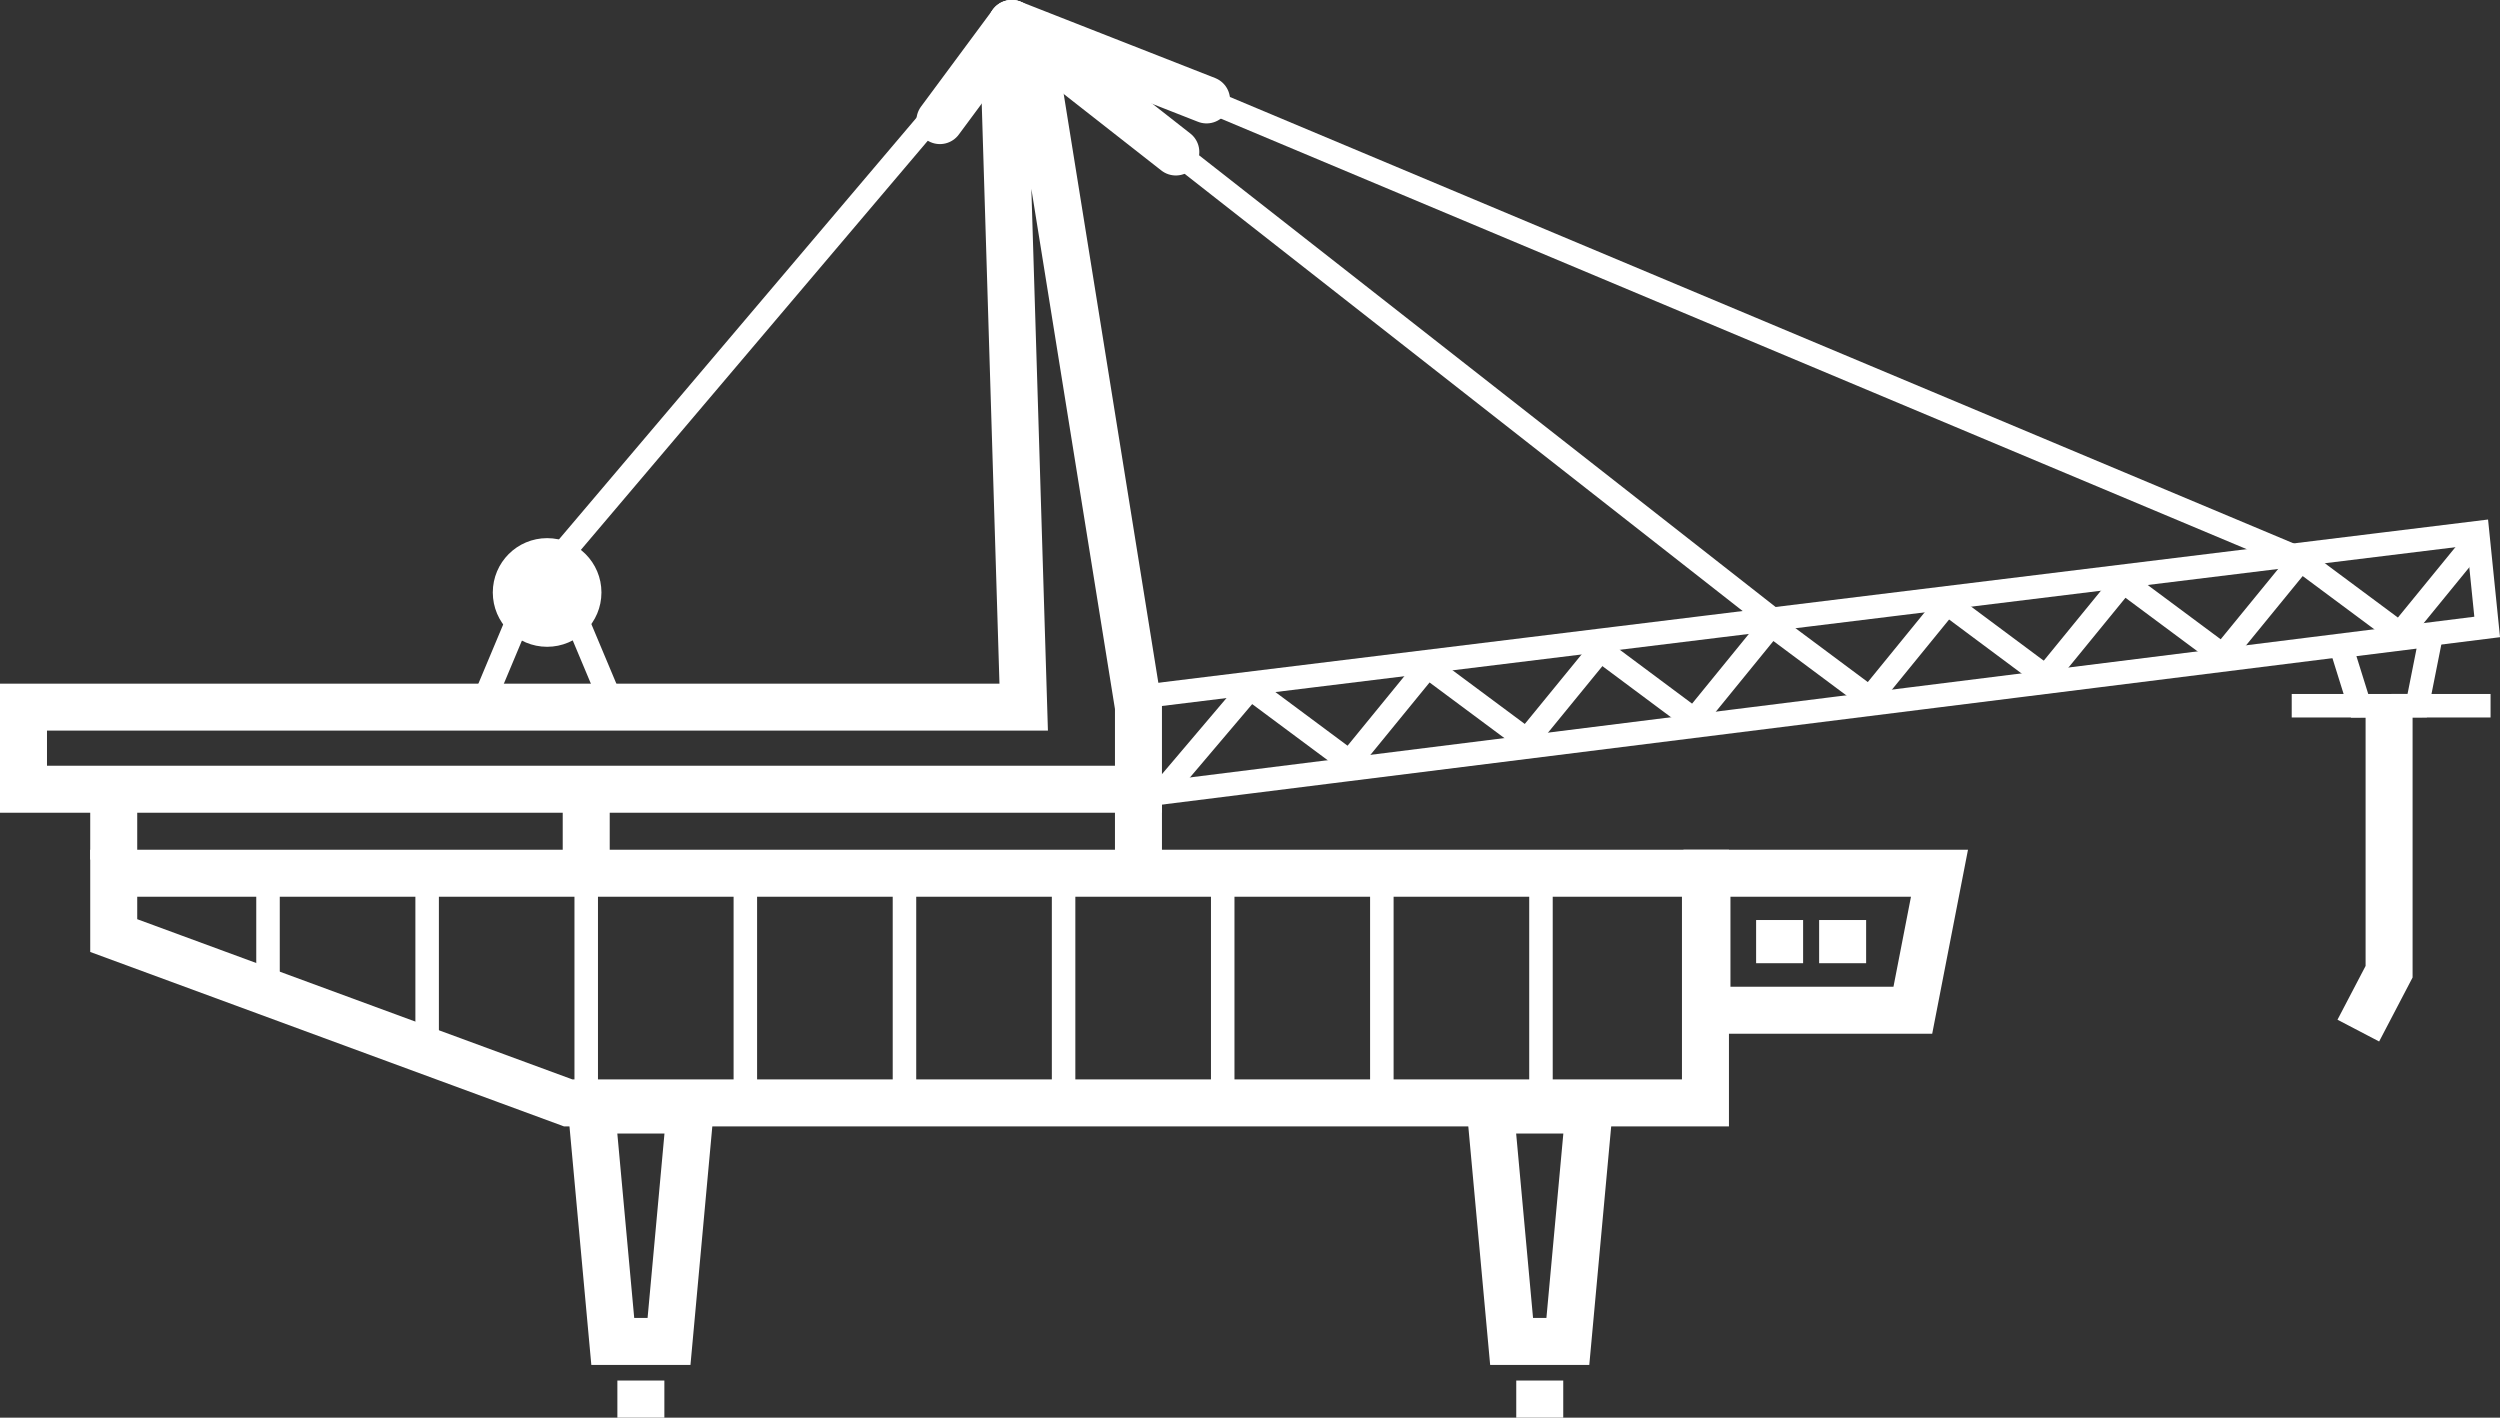 <?xml version="1.0" encoding="UTF-8"?>
<svg xmlns="http://www.w3.org/2000/svg" width="531.97" height="301.66" viewBox="0 0 531.97 301.66">
<rect x="0" y="0" width="531.97" height="301.66" fill="#333333" stroke="none"/>
<polygon points="120.89 234.68 362.9 234.68 362.9 185.81 24.2 185.81 24.2 199.08 120.89 234.68" style="fill: none; stroke: #fff; stroke-miterlimit: 10; stroke-width: 10px;"/>
<line x1="327.9" y1="185.81" x2="327.9" y2="234.68" style="fill: none; stroke: #fff; stroke-miterlimit: 10; stroke-width: 5px;"/>
<line x1="260.18" y1="185.81" x2="260.18" y2="234.68" style="fill: none; stroke: #fff; stroke-miterlimit: 10; stroke-width: 5px;"/>
<line x1="294.04" y1="185.81" x2="294.04" y2="234.68" style="fill: none; stroke: #fff; stroke-miterlimit: 10; stroke-width: 5px;"/>
<line x1="226.32" y1="185.81" x2="226.32" y2="234.68" style="fill: none; stroke: #fff; stroke-miterlimit: 10; stroke-width: 5px;"/>
<line x1="192.46" y1="185.81" x2="192.46" y2="234.68" style="fill: none; stroke: #fff; stroke-miterlimit: 10; stroke-width: 5px;"/>
<line x1="158.6" y1="185.81" x2="158.6" y2="234.68" style="fill: none; stroke: #fff; stroke-miterlimit: 10; stroke-width: 5px;"/>
<line x1="124.74" y1="185.81" x2="124.74" y2="234.68" style="fill: none; stroke: #fff; stroke-miterlimit: 10; stroke-width: 5px;"/>
<line x1="90.89" y1="185.81" x2="90.89" y2="223.08" style="fill: none; stroke: #fff; stroke-miterlimit: 10; stroke-width: 5px;"/>
<line x1="57.03" y1="187" x2="57.03" y2="210.47" style="fill: none; stroke: #fff; stroke-miterlimit: 10; stroke-width: 5px;"/>
<line x1="215.3" y1="5" x2="112.64" y2="126.07" style="fill: none; stroke: #fff; stroke-linecap: round; stroke-miterlimit: 10; stroke-width: 5px;"/>
<line x1="215.3" y1="5" x2="378.64" y2="132.97" style="fill: none; stroke: #fff; stroke-linecap: round; stroke-miterlimit: 10; stroke-width: 5px;"/>
<line x1="216.19" y1="4.24" x2="489.99" y2="119.15" style="fill: none; stroke: #fff; stroke-linecap: round; stroke-miterlimit: 10; stroke-width: 5px;"/>
<line x1="136.37" y1="301.66" x2="136.37" y2="293.76" style="fill: none; stroke: #fff; stroke-miterlimit: 10; stroke-width: 10px;"/>
<polygon points="498.14 137.51 502.1 150.19 514.35 150.15 517.34 135.11 498.14 137.51" style="fill: none; stroke: #fff; stroke-miterlimit: 10; stroke-width: 5px;"/>
<polyline points="508.37 150.19 508.37 206.77 501.82 219.3" style="fill: none; stroke: #fff; stroke-miterlimit: 10; stroke-width: 10px;"/>
<polygon points="243.42 169.17 529.24 133.41 527.2 113.34 241.02 148.47 243.42 169.17" style="fill: none; stroke: #fff; stroke-miterlimit: 10; stroke-width: 5px;"/>
<polyline points="339.54 137.56 360.48 153.16 376.93 132.97 397.87 148.57 414.32 128.39 435.27 143.99" style="fill: none; stroke: #fff; stroke-linejoin: round; stroke-width: 5px;"/>
<polyline points="435.26 144.08 451.85 123.77 472.96 139.46 489.56 119.15 510.67 134.84 527.27 114.52" style="fill: none; stroke: #fff; stroke-linejoin: round; stroke-width: 5px;"/>
<polyline points="247.16 168.7 266.06 146.42 287.17 162.11 303.77 141.79 324.88 157.48 341.48 137.17" style="fill: none; stroke: #fff; stroke-linejoin: round; stroke-width: 5px;"/>
<polygon points="130.54 150.47 102.41 150.47 112.64 126.07 120.3 126.07 130.54 150.47" style="fill: none; stroke: #fff; stroke-miterlimit: 10; stroke-width: 5px;"/>
<circle cx="116.42" cy="126.07" r="9.06" style="fill: #fff; stroke: #fff; stroke-linecap: round; stroke-miterlimit: 10; stroke-width: 5px;"/>
<line x1="242.25" y1="166.53" x2="242.25" y2="182.91" style="fill: none; stroke: #fff; stroke-miterlimit: 10; stroke-width: 10px;"/>
<line x1="124.74" y1="166.53" x2="124.74" y2="182.91" style="fill: none; stroke: #fff; stroke-miterlimit: 10; stroke-width: 10px;"/>
<line x1="24.2" y1="166.53" x2="24.2" y2="182.91" style="fill: none; stroke: #fff; stroke-miterlimit: 10; stroke-width: 10px;"/>
<polygon points="142.36 285.44 146.87 236.21 125.88 236.21 130.39 285.44 142.36 285.44" style="fill: none; stroke: #fff; stroke-miterlimit: 10; stroke-width: 10px;"/>
<line x1="327.64" y1="301.66" x2="327.64" y2="293.76" style="fill: none; stroke: #fff; stroke-miterlimit: 10; stroke-width: 10px;"/>
<polygon points="333.62 285.44 338.14 236.21 317.14 236.21 321.65 285.44 333.62 285.44" style="fill: none; stroke: #fff; stroke-miterlimit: 10; stroke-width: 10px;"/>
<path d="M219.76,10.54c-.24-1.51-1.54-2.63-3.08-2.63-1.78,0-3.2,1.5-3.11,3.28l4.26,139.28H5v17.47h237.25v-17.47L219.76,10.54Z" style="fill: none; stroke: #fff; stroke-miterlimit: 10; stroke-width: 10px;"/>
<line x1="487.65" y1="150.17" x2="529.96" y2="150.17" style="fill: none; stroke: #fff; stroke-miterlimit: 10; stroke-width: 5px;"/>
<g>
<polygon points="407.03 214.96 363.22 214.96 363.22 185.81 412.7 185.81 407.03 214.96" style="fill: none; stroke: #fff; stroke-miterlimit: 10; stroke-width: 10px;"/>
<line x1="392.09" y1="195.77" x2="392.09" y2="204.96" style="fill: none; stroke: #fff; stroke-miterlimit: 10; stroke-width: 10px;"/>
<line x1="378.68" y1="195.77" x2="378.68" y2="204.96" style="fill: none; stroke: #fff; stroke-miterlimit: 10; stroke-width: 10px;"/>
</g>
<line x1="215.3" y1="5" x2="200" y2="25.66" style="fill: none; stroke: #fff; stroke-linecap: round; stroke-miterlimit: 10; stroke-width: 10px;"/>
<line x1="215.3" y1="5" x2="250.2" y2="32.34" style="fill: none; stroke: #fff; stroke-linecap: round; stroke-miterlimit: 10; stroke-width: 10px;"/>
<line x1="256.74" y1="21.26" x2="215.3" y2="5" style="fill: none; stroke: #fff; stroke-linecap: round; stroke-miterlimit: 10; stroke-width: 10px;"/>
</svg>
